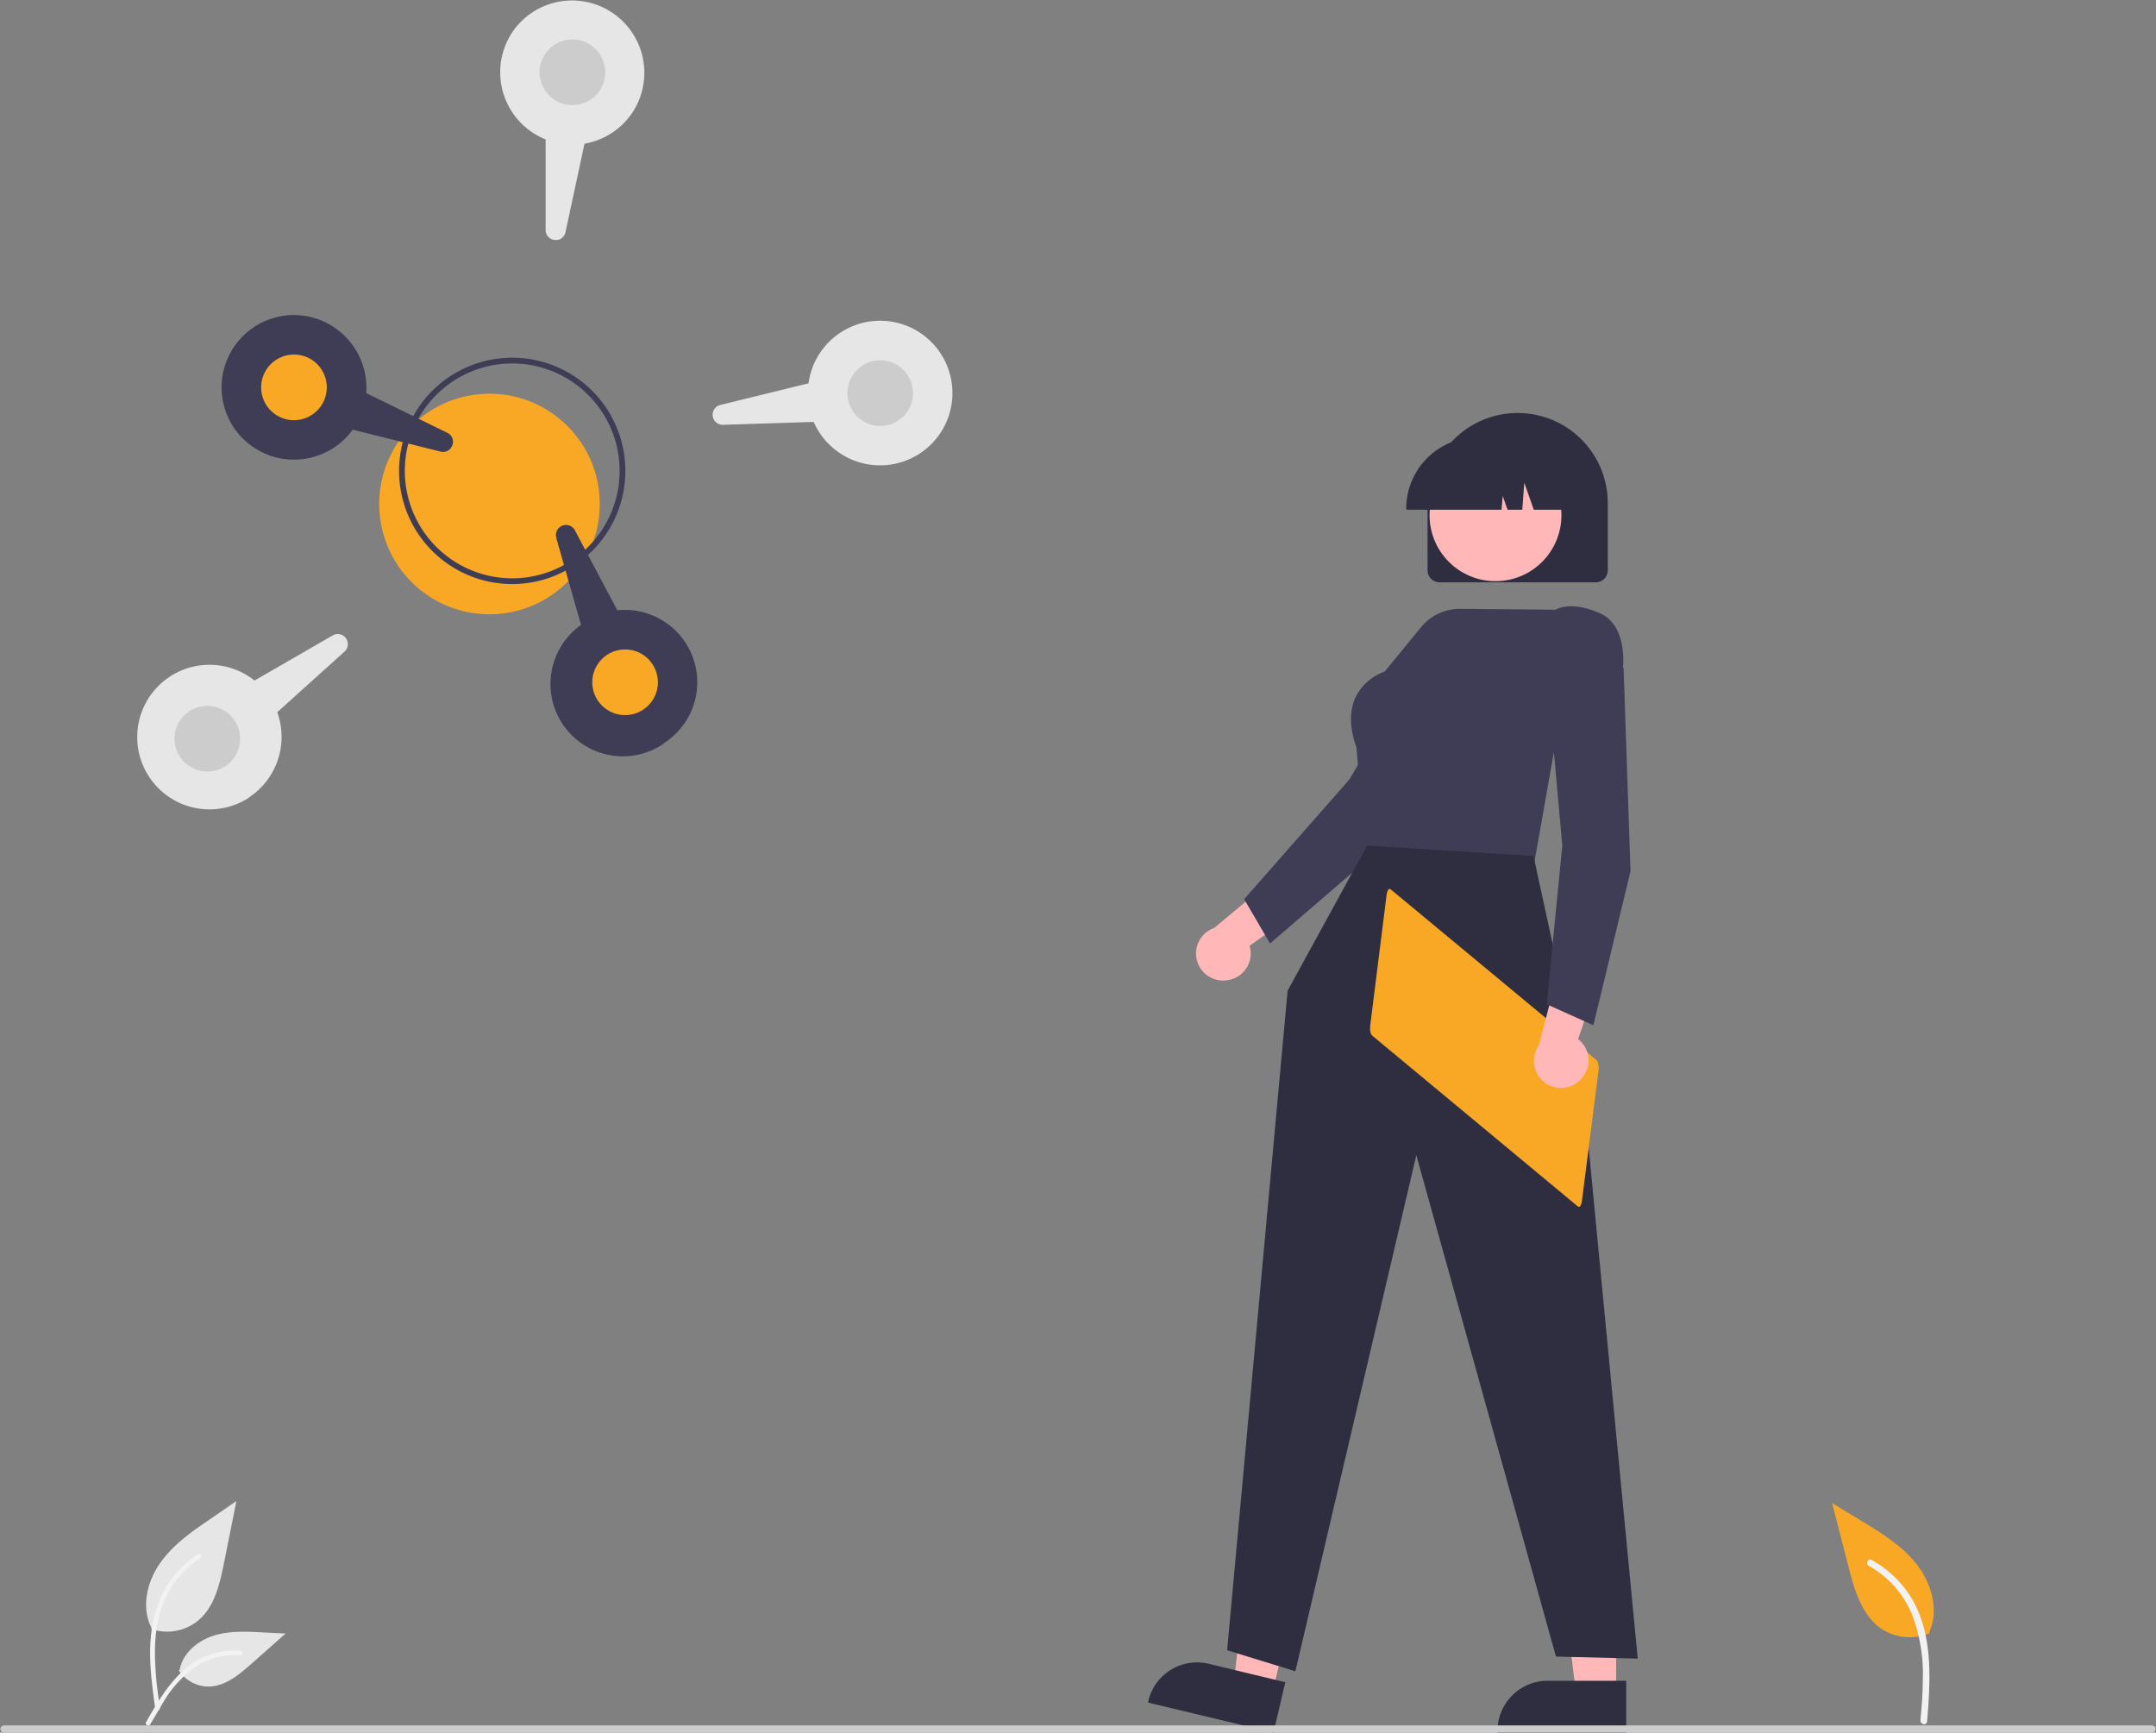 <svg xmlns="http://www.w3.org/2000/svg" data-name="Layer 1" width="748.8" height="601.6" viewBox="0 0 748.8 601.6" xmlns:xlink="http://www.w3.org/1999/xlink"><rect x="0" y="0" width="748.8" height="601.6" fill="#808080" stroke="none"/><g id="b260cf92-2bd5-4fcd-825b-b44be0dc1899" data-name="Group 223"><path id="b843f90d-c4df-4e2f-a156-ce9541eb3b1e-916" data-name="Path 2996" d="M651.6 489.6a9.4 9.4 0 0 0 8-12l27.2-19.4-16.2-6.2-23.3 19.4a9.4 9.4 0 0 0 4.3 18.2Z" transform="translate(-225.6 -149.2)" fill="#ffb7b7"/><path id="e3636758-7d48-4a96-a1fa-6d386b1b4589-917" data-name="Path 2997" d="m666.7 476.8-9-15.4.2-.2 36.4-41.4 28.2-48.2 24.5 3.2.4 7.4v.1l-39 58.6Z" transform="translate(-225.6 -149.2)" fill="#3f3d56"/><path id="baa130ed-3ecb-48db-a86e-eda575f38db0-918" data-name="Path 2998" d="M786.9 737.4H773l-6.6-53.5H787Z" transform="translate(-225.6 -149.2)" fill="#ffb7b7"/><path id="abe385ac-4f05-433e-b276-ac8b5ab6f7ce-919" data-name="Path 2999" d="M790.4 750.8h-44.7v-.6a17.4 17.4 0 0 1 17.4-17.4h27.3Z" transform="translate(-225.6 -149.2)" fill="#2f2e41"/><path id="e36b181c-85ec-4cd2-b637-be2252b66dd9-920" data-name="Path 3000" d="m667.5 737-13.4-3.3 6-53.6L680 685Z" transform="translate(-225.6 -149.2)" fill="#ffb7b7"/><path id="fb7972ee-a107-4b5f-b003-4984de888e25-921" data-name="Path 3001" d="m667.9 750.8-43.5-10.4v-.5a17.4 17.4 0 0 1 21-13l26.6 6.4Z" transform="translate(-225.6 -149.2)" fill="#2f2e41"/><path id="f21104d9-4c40-4f62-bf09-f78239804bca-922" data-name="Path 3002" d="M721.4 347.2v-23.3a31.3 31.3 0 0 1 62.6 0v23.3a4.2 4.2 0 0 1-4.2 4.2h-54.2a4.2 4.2 0 0 1-4.2-4.2Z" transform="translate(-225.6 -149.2)" fill="#2f2e41"/><circle id="a10709e7-9d95-4087-9d25-b0d1082914a1" data-name="Ellipse 572" cx="519.4" cy="178.9" r="22.9" fill="#ffb7b7"/><path id="a7da3bf7-cbc5-4b77-9456-b3696620f068-923" data-name="Path 3003" d="M714 325.7a24.8 24.8 0 0 1 24.8-24.7h4.6a24.8 24.8 0 0 1 24.8 24.7v.5h-9.9l-3.3-9.4-.7 9.4h-5.1l-1.7-4.8-.4 4.8h-33Z" transform="translate(-225.6 -149.2)" fill="#2f2e41"/><path id="a50cdc78-563b-4e85-8635-d3be9a4df01e-924" data-name="Path 3004" d="m758.4 449.2-58.4-2.3-3.3-38.2c-2.5-7-2.5-13-.1-17.8a17.9 17.9 0 0 1 9.9-8.5l12.7-15.5a17.4 17.4 0 0 1 13.5-6.3l33.2.3c.8-.5 5.7-3 15.3 1.2 10.3 4.5 8 20.1 7.9 20.3v.1l-.1.1-22.1 18.6Z" transform="translate(-225.6 -149.2)" fill="#3f3d56"/><path id="f45d581f-fa36-4b94-af9d-9c6c8fbc2b7e-925" data-name="Path 3005" d="m700.4 442.8-27.6 50.4-21 229 23.7 7.3 42-179.2L766 724.4l28.4.7-19.3-201-16.9-77.7Z" transform="translate(-225.6 -149.2)" fill="#2f2e41"/><path id="b2eacdd2-0f38-41e0-9c1d-fed48b17417a-926" data-name="Path 3006" d="M708.6 458c-.6-.5-1.2.3-1.4 1.8l-5.7 45.4c-.2 1.5 0 3 .7 3.6l71.4 59.3c.6.5 1.2-.3 1.4-1.8l5.8-45.4c.2-1.5-.2-3.1-.7-3.6Z" transform="translate(-225.6 -149.2)" fill="#f9a826"/><path id="eaf2948c-8380-4d0a-863d-b2557c95df9c-927" data-name="Path 3011" d="M774.2 524.4a9.4 9.4 0 0 0-.5-14.4l10.8-31.7-16.8 4.4-7.6 29.4a9.4 9.4 0 0 0 14.1 12.3Z" transform="translate(-225.6 -149.2)" fill="#ffb7b7"/><path id="aa7e7132-63b7-4cde-9eb8-1c9a5bd8e859-928" data-name="Path 3012" d="m779 505.2-16.2-7.3 5.4-55.1-5-55.6 21.7-11.8 4.6 5.8v.2l2.4 70.3Z" transform="translate(-225.6 -149.2)" fill="#3f3d56"/></g><circle id="a104c3ba-2391-4ae4-a2ed-0c7a4ec32b98" data-name="Ellipse 574" cx="170" cy="175" r="38.3" fill="#f9a826"/><path d="M177.9 202.8a39.3 39.3 0 1 1 39.3-39.3 39.3 39.3 0 0 1-39.3 39.3Zm0-76.6a37.3 37.3 0 1 0 37.3 37.3 37.3 37.3 0 0 0-37.3-37.3Z" fill="#3f3d56"/><path d="M155.7 156.4a3.4 3.4 0 0 1-2.7.4l-30.5-7.6a25.2 25.2 0 0 1-22.6 10.3 25.1 25.1 0 1 1 21-41.6 25.2 25.2 0 0 1 6.3 18.6l28.2 13.8a3.4 3.4 0 0 1 1.7 4.3 3.6 3.6 0 0 1-1.4 1.8Z" fill="#3f3d56"/><circle id="bdea7793-cc89-4ee4-bc41-db390ac25cb6" data-name="Ellipse 576" cx="102.1" cy="134.5" r="11.4" fill="#f9a826"/><path d="M195 82.8a3.6 3.6 0 0 1-2.4.5 3.4 3.4 0 0 1-3.1-3.4V48.4A25.1 25.1 0 0 1 179 9.7a25.1 25.1 0 0 1 40.5 29.6A25.2 25.2 0 0 1 203 49.9l-6.6 30.7a3.4 3.4 0 0 1-1.5 2.2Z" fill="#e6e6e6"/><circle id="ac23f470-f1fd-4c0a-b28f-2bfd55c49f5f" data-name="Ellipse 577" cx="198.8" cy="25.1" r="11.4" fill="#ccc"/><path d="M319.4 157.5a25.2 25.2 0 0 1-22.5 2.5 25.2 25.2 0 0 1-14.3-13.5l-31.4 1a3.5 3.5 0 0 1-1-6.9l30.6-7.5a25.1 25.1 0 0 1 35-19.6 25.1 25.1 0 0 1 3.6 44Z" fill="#e6e6e6"/><circle id="aced7de5-95df-4d5e-8d90-342903f1c606" data-name="Ellipse 578" cx="305.7" cy="136.5" r="11.4" fill="#ccc"/><path d="M230.8 258a25.1 25.1 0 0 1-29-41l-8.6-30.2.5-.1h-.5a3.5 3.5 0 0 1 6.5-2.5l14.7 27.7a25.2 25.2 0 0 1 22.8 10 25.1 25.1 0 0 1-6.4 36Z" fill="#3f3d56"/><circle id="efff25db-6063-46bc-8769-3c9fa49c679b" data-name="Ellipse 579" cx="217.1" cy="236.9" r="11.4" fill="#f9a826"/><path d="M86.4 277a25.1 25.1 0 1 1 2-40.7l27.2-15.7a3.5 3.5 0 0 1 4 5.7l-23.3 21a25.2 25.2 0 0 1-10 29.7Z" fill="#e6e6e6"/><circle id="b7a6057d-d1c4-409a-903f-7471ccbd4961" data-name="Ellipse 584" cx="72" cy="256.5" r="11.4" fill="#ccc"/><path id="a964de07-9e14-4299-908e-8aea823fdb33-929" data-name="Path 2960" d="M226.9 750.8H973a1.2 1.2 0 0 0 0-2.5H227a1.2 1.2 0 0 0 0 2.5Z" transform="translate(-225.6 -149.2)" fill="#ccc"/><g id="b2bc0a60-0311-4cde-abcb-a5800f320ca8" data-name="Group 58"><path id="be932d9d-31a5-4040-8d3a-b30c81a41453-930" data-name="Path 438" d="M278.1 714.8a16.9 16.9 0 0 0 16.3-2.9c5.7-4.7 7.5-12.6 9-20l4.3-21.5-9 6.2c-6.5 4.4-13.1 9-17.6 15.5s-6.5 15.3-2.9 22.3" transform="translate(-225.6 -149.2)" fill="#e6e6e6"/><path id="bf6519ca-44fa-4a1e-8245-55bfa3a5f4dd-931" data-name="Path 439" d="M279.5 742.5c-1.1-8.3-2.3-16.7-1.5-25 .7-7.4 3-14.7 7.6-20.6a34.3 34.3 0 0 1 8.8-8c.9-.5 1.7.9.8 1.4a32.6 32.6 0 0 0-12.9 15.6c-2.8 7.1-3.2 14.9-2.7 22.5.2 4.5.9 9.1 1.5 13.7a.8.8 0 0 1-.6 1 .8.8 0 0 1-1-.6Z" transform="translate(-225.6 -149.2)" fill="#f2f2f2"/><path id="bc5fe27d-4a3b-42f9-a167-72a86e254dcc-932" data-name="Path 442" d="M287.7 729.2a12.4 12.4 0 0 0 10.8 5.6c5.5-.3 10-4 14.2-7.7l12.1-10.7-8-.4c-5.8-.3-11.7-.6-17.2 1.2S289 723.3 288 729" transform="translate(-225.6 -149.2)" fill="#e6e6e6"/><path id="f74e8047-25f3-41ff-822a-fe23ad51caa4-933" data-name="Path 443" d="M276.3 747.2c5.5-9.6 11.8-20.4 23.1-23.8a25.8 25.8 0 0 1 9.8-1c1 0 .7 1.7-.3 1.6a24 24 0 0 0-15.5 4 40.3 40.3 0 0 0-10.7 11.6l-4.9 8.3c-.5.9-2 .2-1.5-.7Z" transform="translate(-225.6 -149.2)" fill="#f2f2f2"/></g><g id="b2aed082-565e-46c2-a27d-03e098432d58" data-name="Group 222"><path id="b9bce9a2-00ae-4a65-ae59-7035543b092c-934" data-name="Path 2961" d="M895.8 716.3a17.9 17.9 0 0 1-17.4-2c-6.3-4.8-8.7-13-10.7-20.7l-5.8-22.5 9.9 6c7.1 4.3 14.4 8.8 19.5 15.3s7.8 15.8 4.4 23.4" transform="translate(-225.6 -149.2)" fill="#f9a826"/><path id="bdcddb59-4389-453b-946d-a62e607fd832-935" data-name="Path 2962" d="M894.9 747c1.3-16 2.4-34-8.4-47.1a37.1 37.1 0 0 0-10.8-9c-1.3-.8-2.3 1.3-1 2a34.5 34.5 0 0 1 15.2 17.5 58 58 0 0 1 3.5 22.3c0 4.6-.4 9.2-.8 13.8-.1 1.5 2.2 2 2.3.4Z" transform="translate(-225.6 -149.2)" fill="#f2f2f2"/></g></svg>